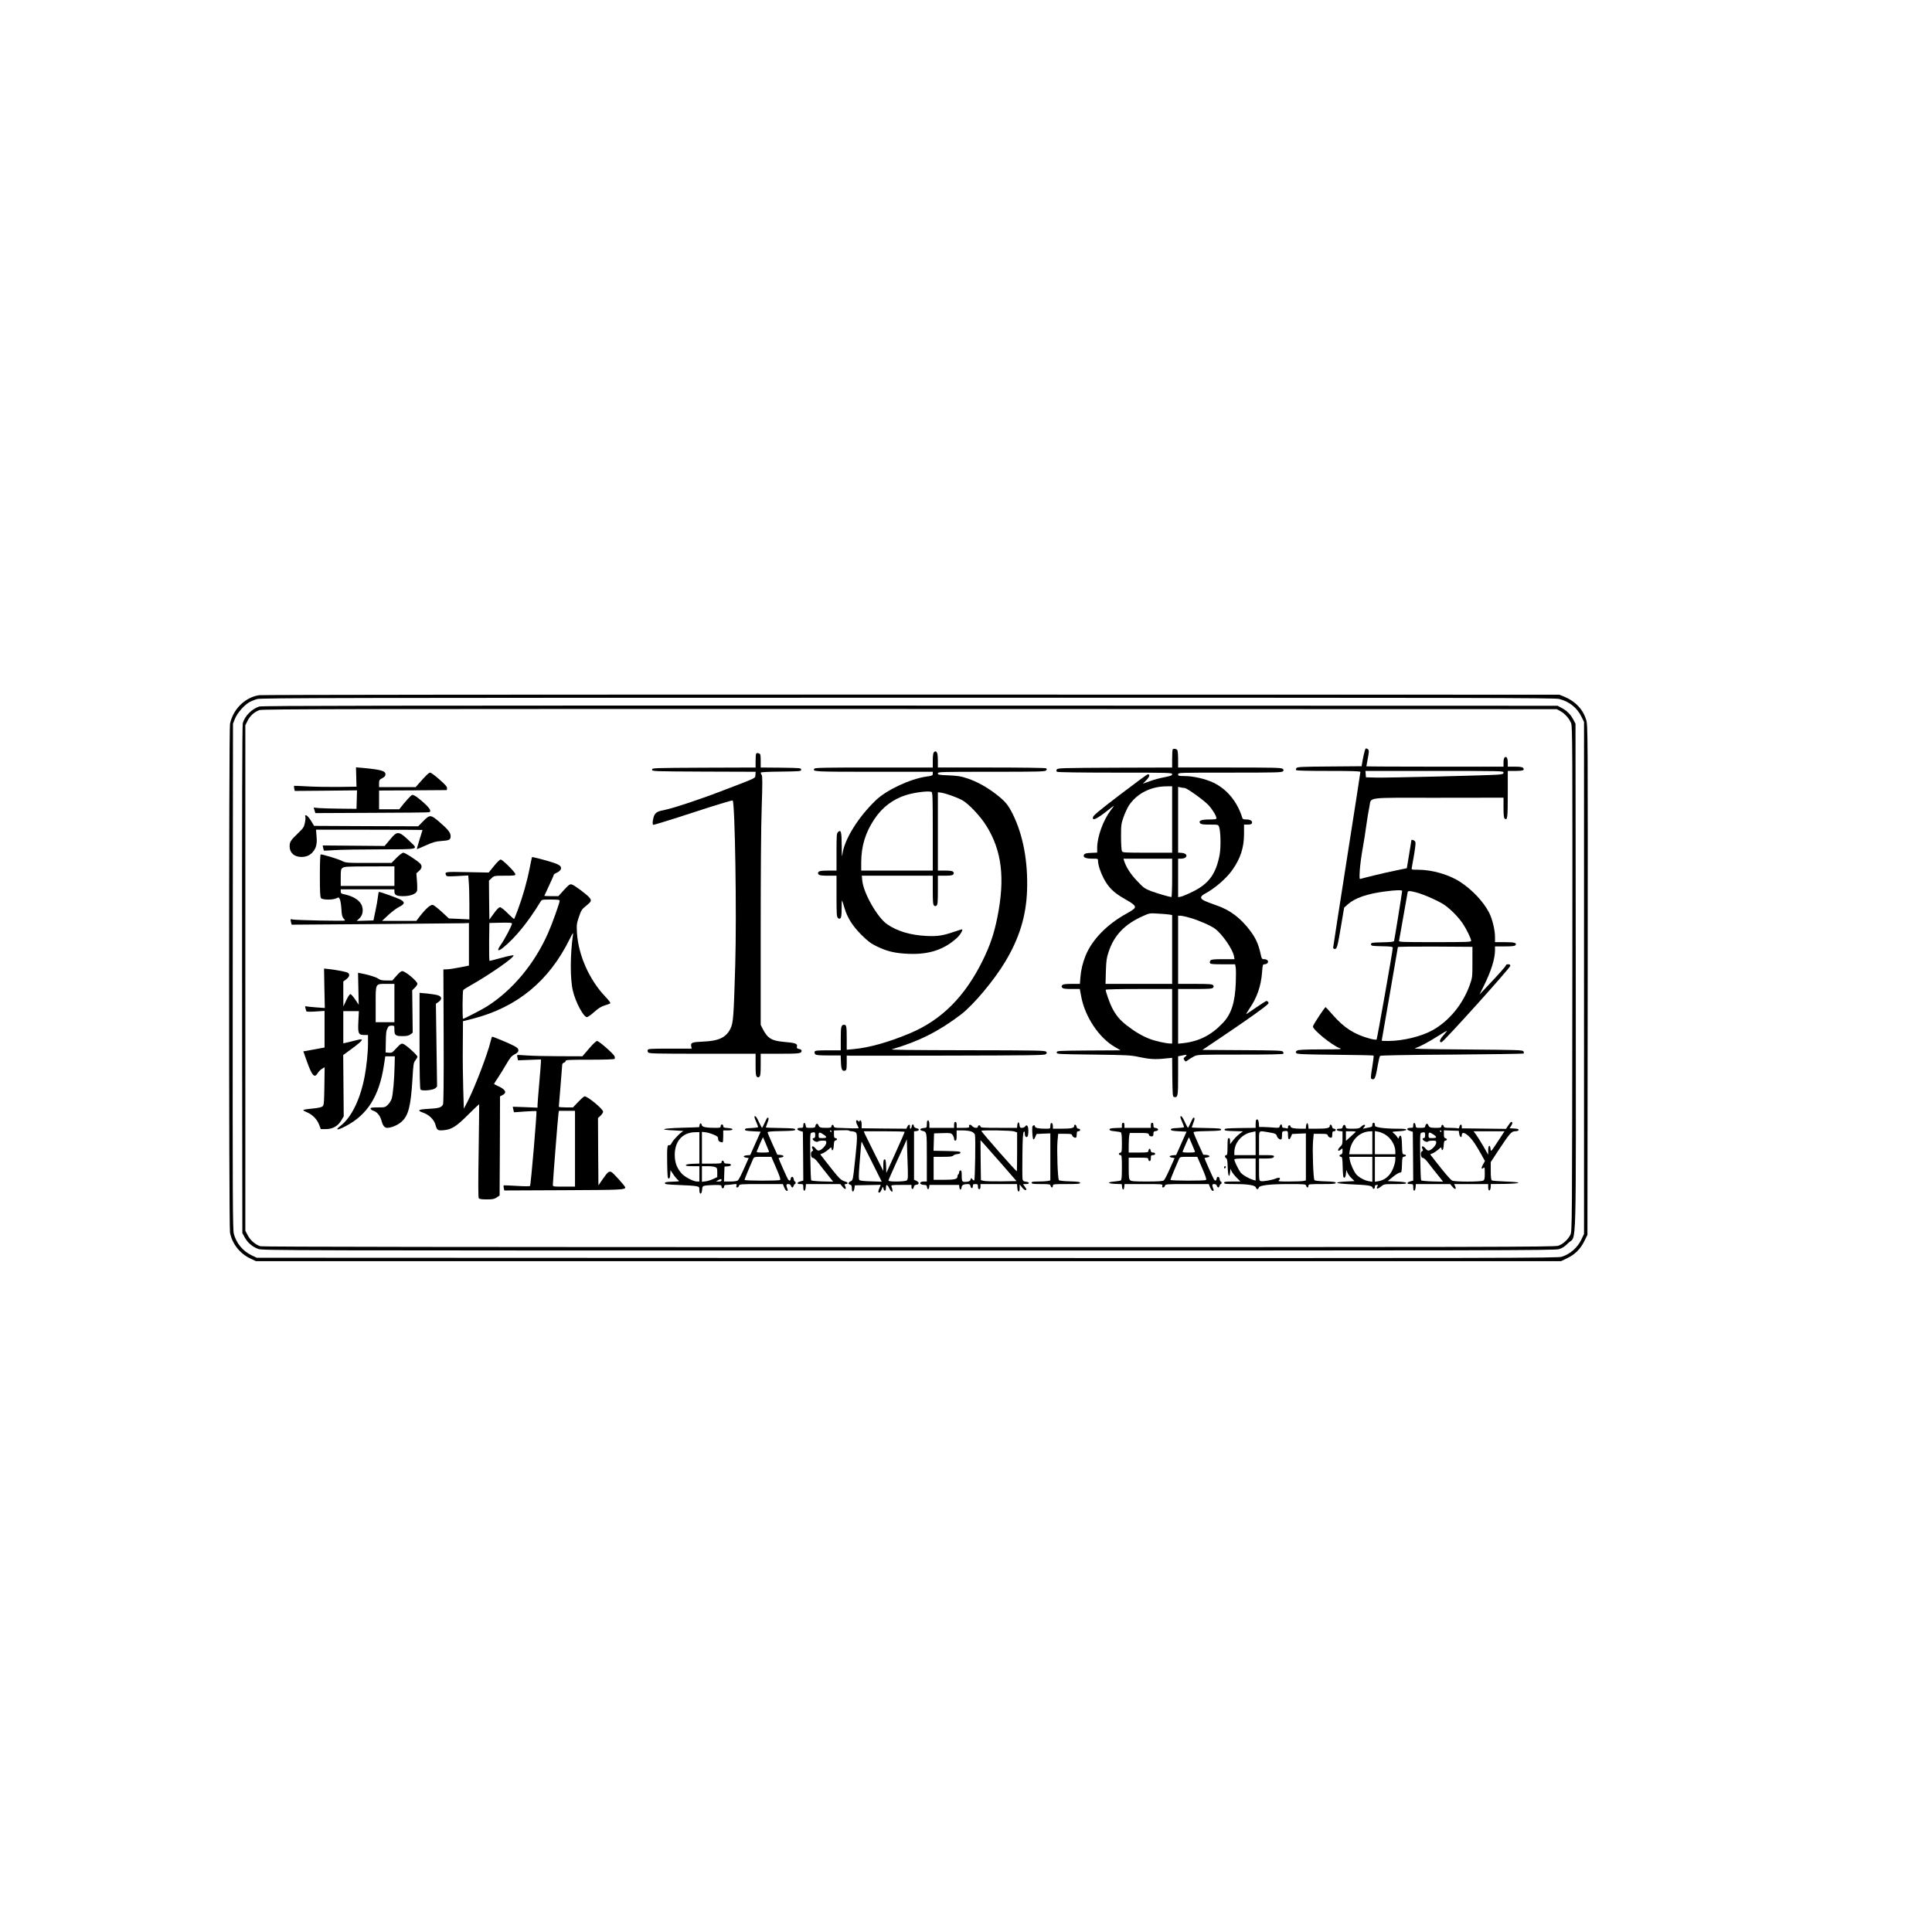 <?xml version="1.0" standalone="no"?>
<!DOCTYPE svg PUBLIC "-//W3C//DTD SVG 20010904//EN"
 "http://www.w3.org/TR/2001/REC-SVG-20010904/DTD/svg10.dtd">
<svg version="1.0" xmlns="http://www.w3.org/2000/svg"
 width="2268pt" height="2268pt" viewBox="0 0 2268 2268"
 preserveAspectRatio="xMidYMid meet">

<g transform="translate(0,2268) scale(0.1,-0.1)"
fill="#000000" stroke="none">
<path d="M3040 14519 c-167 -27 -307 -168 -340 -339 -14 -72 -14 -5897 0
-5969 24 -130 115 -246 237 -304 l68 -32 7660 0 7660 0 67 32 c94 44 160 109
206 202 l37 75 3 2990 c2 2955 2 2992 -18 3056 -37 123 -128 219 -260 273
l-55 22 -7605 1 c-4432 1 -7628 -2 -7660 -7z m15263 -44 c121 -31 210 -103
263 -210 l29 -60 0 -3005 0 -3005 -28 -60 c-46 -99 -131 -175 -232 -208 -47
-16 -598 -17 -7685 -15 l-7635 3 -56 26 c-107 50 -185 144 -214 255 -13 53
-15 381 -13 3025 l3 2964 23 57 c27 67 105 157 166 193 23 13 66 31 96 39 48
13 996 15 7640 15 6701 1 7592 -1 7643 -14z"/>
<path d="M3043 14386 c-87 -28 -171 -113 -193 -196 -7 -25 -9 -1046 -8 -3011
l3 -2974 29 -53 c35 -62 87 -107 156 -133 49 -19 218 -19 7633 -19 6900 0
7588 1 7637 16 41 12 67 29 111 73 99 99 89 -238 87 3131 l-3 2965 -27 50
c-31 60 -77 104 -138 136 l-45 24 -7600 2 c-6261 1 -7607 -1 -7642 -11z
m15273 -53 c53 -28 107 -89 128 -144 15 -41 16 -264 14 -3004 -3 -2918 -3
-2961 -23 -3000 -27 -56 -88 -111 -142 -129 -42 -15 -741 -16 -7622 -16 -5188
0 -7588 3 -7613 10 -57 16 -119 69 -150 129 l-28 53 0 2967 0 2967 26 52 c29
59 80 105 139 126 35 13 1060 14 7635 13 l7595 -2 41 -22z"/>
<path d="M16020 13863 c-6 -21 -17 -69 -24 -108 l-12 -70 -376 -3 c-313 -2
-378 -5 -388 -17 -6 -8 -9 -19 -5 -25 4 -7 131 -10 381 -10 285 0 374 -3 374
-12 0 -7 -72 -470 -160 -1030 -88 -561 -160 -1025 -160 -1033 0 -8 9 -15 20
-15 25 0 32 27 75 283 l34 202 42 38 c84 75 227 125 437 152 128 17 202 19
202 6 0 -15 -90 -575 -95 -588 -3 -9 -44 -13 -137 -15 -125 -3 -133 -4 -133
-23 0 -19 8 -20 128 -23 109 -2 127 -5 127 -19 0 -33 -183 -1068 -190 -1076
-4 -5 -41 0 -81 11 -182 50 -302 127 -435 280 -42 48 -79 88 -82 89 -9 3 -142
-199 -149 -225 -9 -34 222 -223 315 -257 33 -12 8 -14 -224 -14 -206 -1 -264
-4 -279 -15 -16 -11 -17 -17 -7 -29 11 -12 79 -15 457 -19 244 -2 447 -6 450
-10 3 -3 -4 -61 -15 -128 -12 -68 -19 -129 -16 -137 3 -7 14 -13 24 -13 23 0
34 35 57 170 9 52 21 100 26 105 7 6 308 12 844 15 458 3 837 9 841 13 5 4 3
16 -2 25 -10 16 -63 17 -660 22 -537 4 -642 7 -608 17 52 16 154 70 272 145
51 32 95 58 98 58 3 0 -15 -24 -40 -52 -47 -53 -55 -83 -24 -83 21 0 808 874
808 897 0 13 -8 18 -25 18 -14 0 -25 -4 -25 -8 0 -12 -80 -102 -208 -237
l-104 -110 51 102 c85 171 131 316 131 417 l0 46 114 0 c82 0 117 4 125 13 22
28 -9 37 -126 37 l-113 0 0 63 c0 82 -33 216 -71 287 -68 129 -197 265 -337
357 -128 84 -329 143 -491 143 -81 0 -83 1 -78 23 3 12 15 84 28 159 18 112
20 140 9 153 -10 12 -38 21 -41 13 0 -2 -13 -77 -27 -167 l-27 -163 -135 -28
c-119 -24 -350 -80 -404 -96 -18 -6 -19 -2 -13 102 4 60 19 172 33 249 14 77
34 203 44 280 11 77 26 172 35 211 27 122 -70 109 809 109 l766 1 0 -117 c0
-84 4 -120 13 -128 33 -26 37 7 37 286 l0 273 89 0 c91 0 113 9 91 35 -9 11
-35 15 -96 15 l-84 0 0 49 c0 28 -6 53 -13 60 -22 17 -37 -8 -37 -61 l0 -48
-805 0 c-443 0 -805 2 -805 4 0 2 7 40 15 83 19 100 19 110 -5 123 -17 9 -20
6 -30 -27z m1630 -252 c0 -17 -10 -20 -72 -25 -122 -9 -1305 -38 -1428 -34
l-115 3 -3 38 -3 37 810 0 c792 0 811 0 811 -19z m-1029 -1406 c97 -25 286
-110 347 -156 77 -58 153 -137 203 -210 44 -65 99 -178 99 -204 0 -13 -51 -15
-426 -15 -400 0 -425 1 -420 18 2 9 25 139 51 287 26 149 48 276 50 283 6 16
25 15 96 -3z m664 -820 c0 -176 -1 -182 -31 -267 -81 -227 -243 -424 -437
-532 -131 -73 -348 -126 -519 -126 -43 0 -78 1 -78 3 0 1 43 247 95 547 52
300 95 548 95 552 0 5 197 7 438 6 l437 -3 0 -180z"/>
<path d="M13767 13883 c-4 -3 -7 -53 -7 -110 l0 -103 -671 -2 c-632 -3 -672
-4 -683 -21 -8 -14 -8 -20 4 -27 9 -6 275 -10 683 -10 636 0 667 -1 667 -18 0
-15 -16 -21 -91 -36 -50 -9 -128 -30 -172 -47 l-81 -29 41 42 c40 42 46 68 17
68 -8 0 -156 -109 -329 -241 -262 -201 -315 -245 -315 -266 0 -21 3 -23 23
-17 27 8 91 52 163 110 30 24 56 44 59 44 2 0 -13 -24 -36 -52 -88 -116 -159
-311 -159 -440 l0 -57 -71 -3 c-57 -2 -74 -7 -83 -21 -18 -30 17 -47 96 -47
68 0 68 0 68 -28 0 -44 28 -130 66 -203 54 -104 119 -168 231 -232 122 -69
147 -91 133 -117 -5 -10 -48 -39 -94 -64 -229 -125 -406 -307 -482 -494 -34
-85 -54 -167 -61 -254 l-6 -78 -97 0 c-75 0 -100 -4 -110 -15 -10 -12 -10 -18
0 -30 9 -11 35 -15 109 -15 l97 0 17 -91 c45 -238 209 -483 397 -591 l64 -38
-374 -2 c-367 -3 -375 -3 -375 -23 0 -20 8 -20 430 -25 398 -5 438 -7 535 -28
120 -26 190 -31 307 -18 l83 8 2 -228 c3 -211 4 -229 21 -232 44 -9 47 7 47
249 l0 229 25 5 c14 3 36 7 50 10 30 6 32 -1 5 -23 -19 -15 -19 -19 -6 -37 14
-20 14 -20 43 1 16 12 47 31 70 43 41 21 52 21 542 21 336 0 502 3 506 10 4 6
1 17 -5 25 -10 13 -86 15 -479 17 l-466 3 185 124 c244 164 427 291 523 364
64 48 76 61 66 73 -6 8 -16 14 -21 14 -5 0 -58 -33 -116 -73 -59 -41 -113 -77
-120 -81 -7 -4 8 23 34 61 90 131 138 267 150 433 6 84 8 90 29 90 12 0 28 7
35 15 17 21 -4 45 -40 45 -27 0 -29 4 -44 73 -24 106 -56 175 -119 260 -113
150 -236 243 -389 296 -156 55 -188 71 -188 95 0 15 14 28 47 46 112 59 249
177 318 275 98 138 139 264 139 428 l0 107 43 0 c30 0 45 5 49 15 11 26 -16
45 -63 45 -33 0 -45 4 -49 18 -57 188 -179 337 -339 414 -95 45 -237 78 -342
78 -66 0 -73 2 -73 20 0 20 7 20 609 20 547 0 610 2 622 16 11 14 10 18 -6 30
-16 12 -122 14 -622 14 l-603 0 0 98 c0 63 -4 102 -12 110 -13 13 -41 16 -51
5z m-7 -823 l0 -390 -290 0 c-276 0 -290 1 -300 19 -5 11 -10 85 -10 168 0
137 2 154 29 230 16 45 43 104 60 132 91 142 255 228 439 230 l72 1 0 -390z
m146 370 c26 0 220 -139 277 -198 52 -56 96 -128 97 -159 0 -10 -23 -13 -83
-13 -94 0 -132 -15 -108 -44 11 -13 34 -16 112 -16 99 0 100 0 110 -27 19 -51
23 -241 6 -329 -43 -224 -127 -340 -317 -432 -58 -29 -120 -55 -137 -58 l-33
-6 0 226 0 226 33 0 c81 0 89 62 8 68 l-41 3 0 386 0 386 31 -7 c17 -3 37 -6
45 -6z m-146 -1055 c0 -124 -4 -225 -8 -225 -24 0 -167 42 -239 69 -75 29 -89
39 -165 120 -77 80 -130 164 -153 239 l-6 22 285 0 286 0 0 -225z m-32 -431
l32 -6 0 -404 0 -404 -391 0 -391 0 4 148 c4 123 9 160 32 227 64 195 189 326
403 421 77 35 80 35 178 29 55 -3 115 -8 133 -11z m248 -40 c94 -27 234 -88
285 -125 82 -58 209 -240 224 -321 l7 -38 -135 0 c-107 0 -137 -3 -147 -15 -7
-8 -10 -22 -6 -30 4 -12 30 -15 150 -15 l145 0 7 -37 c4 -20 4 -102 1 -182 -9
-232 -53 -367 -154 -472 -134 -141 -278 -214 -465 -235 l-58 -6 0 321 0 321
199 0 c164 0 201 3 211 15 10 12 10 18 0 30 -10 12 -47 15 -211 15 l-199 0 0
400 0 400 29 0 c16 0 69 -12 117 -26z m-216 -1154 l0 -320 -22 0 c-50 1 -177
29 -241 54 -86 33 -171 82 -269 158 -84 65 -128 119 -176 213 -27 54 -72 183
-72 206 0 5 167 9 390 9 l390 0 0 -320z"/>
<path d="M10962 13848 c-7 -7 -12 -44 -12 -95 l0 -83 -689 0 c-559 0 -691 -2
-700 -13 -29 -36 -3 -37 701 -37 l688 0 0 -23 c0 -21 -7 -24 -79 -34 -189 -28
-466 -158 -589 -277 -208 -199 -369 -459 -392 -630 -6 -49 -8 -31 -9 95 -1
166 -8 194 -43 162 -16 -15 -18 -36 -18 -235 l0 -218 -99 0 c-75 0 -101 -4
-111 -15 -10 -12 -10 -18 0 -30 10 -11 36 -15 111 -15 l99 0 0 -239 c0 -207 2
-242 16 -256 12 -12 19 -13 30 -4 10 8 14 38 14 112 0 55 2 98 5 96 2 -3 15
-42 28 -86 34 -116 94 -212 201 -319 74 -73 108 -99 176 -132 121 -60 219 -83
376 -89 240 -10 418 49 569 188 39 36 75 99 57 99 -4 0 -46 -13 -93 -29 -133
-45 -196 -55 -327 -48 -183 9 -340 56 -456 136 -115 79 -277 362 -293 510 l-6
61 417 0 416 0 0 -169 c0 -138 3 -171 15 -181 12 -10 18 -10 30 0 12 10 15 43
15 181 l0 169 84 0 c62 0 87 4 96 15 10 12 10 18 0 30 -9 11 -34 15 -96 15
l-84 0 0 460 0 460 43 -6 c53 -9 166 -48 238 -85 72 -36 215 -186 288 -303
182 -292 221 -614 130 -1071 -39 -196 -86 -334 -174 -513 -207 -420 -481 -695
-851 -851 -252 -106 -481 -170 -666 -187 l-78 -7 0 131 c0 142 -4 162 -29 162
-36 0 -41 -20 -41 -162 l0 -138 -150 0 c-125 0 -152 -3 -156 -15 -4 -8 -1 -22
6 -30 10 -12 41 -15 156 -15 l143 0 3 -81 c3 -86 16 -110 52 -96 13 5 16 22
16 91 l0 85 38 -2 c20 -1 541 0 1158 1 939 2 1123 4 1139 16 16 12 17 16 6 30
-12 14 -101 16 -930 17 -644 1 -906 4 -881 11 319 94 550 210 810 408 146 111
387 398 520 619 166 277 246 535 257 836 12 338 -46 651 -166 894 -56 113 -88
152 -194 235 -113 87 -225 149 -337 187 -80 27 -115 32 -222 37 -116 4 -128 7
-128 23 0 18 23 19 629 19 560 0 630 2 642 16 10 13 10 17 -2 25 -8 5 -283 9
-641 9 l-628 0 0 83 c0 75 -9 107 -30 107 -3 0 -11 -5 -18 -12z m-28 -464 c14
-5 16 -56 16 -465 l0 -459 -420 0 -420 0 0 98 c1 191 49 348 155 507 91 137
216 232 369 281 102 32 263 52 300 38z"/>
<path d="M8877 13833 c-4 -3 -7 -42 -7 -85 l0 -78 -607 -2 c-600 -3 -608 -3
-608 -23 0 -20 8 -20 608 -23 l608 -2 -3 -36 c-3 -42 23 -29 -358 -175 -281
-109 -588 -211 -695 -234 -90 -18 -109 -27 -130 -59 -18 -27 -31 -111 -18
-119 5 -3 216 62 467 144 252 83 462 147 467 142 27 -28 48 -1332 30 -1933
-18 -611 -23 -679 -56 -745 -50 -103 -137 -145 -315 -152 -136 -6 -154 -13
-146 -54 l6 -29 -256 0 c-218 0 -255 -2 -260 -15 -4 -8 -1 -22 6 -30 11 -13
96 -15 636 -15 l624 0 0 -129 c0 -102 3 -131 15 -141 12 -10 18 -10 30 0 12
10 15 39 15 141 l0 129 228 0 c230 0 252 3 252 37 0 8 -13 16 -30 19 -25 6
-29 10 -24 30 8 32 -20 42 -152 53 -148 13 -194 42 -253 158 l-21 42 0 1103
c0 670 4 1242 12 1456 9 274 9 358 0 373 -7 10 -12 23 -12 29 0 6 88 11 238
12 229 3 237 4 237 23 0 19 -8 20 -237 23 l-238 2 0 79 c0 63 -3 80 -16 85
-20 8 -29 8 -37 -1z"/>
<path d="M4182 13559 l3 -114 -218 -3 c-120 -1 -285 2 -365 7 -81 5 -149 7
-150 6 -2 -2 -1 -16 2 -32 l6 -28 366 3 365 4 -3 -109 -3 -108 -190 2 c-104 1
-218 4 -252 7 l-61 6 10 -32 10 -33 661 3 c364 1 668 4 675 7 29 10 9 47 -64
112 -41 37 -88 74 -105 82 -27 14 -31 13 -55 -10 -14 -13 -49 -52 -77 -86
l-50 -63 -119 0 -118 0 0 110 0 110 398 2 397 3 3 21 c2 17 -19 42 -89 103
-50 45 -99 81 -109 81 -16 0 -46 -29 -138 -133 l-32 -37 -215 0 -215 0 0 43
c0 38 3 44 38 62 27 15 37 26 37 45 0 41 -51 55 -273 76 l-73 6 3 -113z"/>
<path d="M3584 13094 c4 -9 2 -43 -5 -73 -10 -51 -18 -62 -84 -126 -83 -79
-95 -99 -95 -150 0 -76 54 -125 139 -125 55 0 101 20 133 58 40 48 52 94 44
184 l-6 78 625 0 c344 0 625 -2 625 -3 0 -2 -16 -53 -35 -113 -18 -59 -33
-110 -31 -111 2 -2 49 17 105 43 83 37 116 47 179 51 98 7 112 14 112 58 0 41
-31 80 -139 172 -95 81 -107 81 -183 3 l-59 -60 -611 2 -611 3 -36 60 c-20 33
-45 61 -55 63 -15 3 -17 0 -12 -14z"/>
<path d="M4578 12824 l-63 -75 -363 3 -364 3 6 -29 c4 -16 7 -30 9 -32 1 -1
56 2 122 6 66 5 306 9 533 9 472 1 454 -3 360 87 -138 133 -152 134 -240 28z"/>
<path d="M4655 12610 l-59 -60 -267 0 c-265 0 -268 0 -317 25 -43 21 -219 75
-247 75 -6 0 -10 -89 -10 -249 0 -195 3 -252 14 -265 18 -21 140 -22 180 -1
27 13 29 13 41 -13 7 -15 15 -66 18 -114 3 -67 9 -91 23 -107 11 -11 19 -23
19 -27 0 -8 -573 3 -614 12 -28 7 -28 6 -21 -27 4 -19 8 -34 9 -34 173 0 1981
15 2021 17 l60 3 0 -250 0 -250 -110 -22 c-60 -12 -128 -22 -150 -22 l-40 -1
3 -778 c2 -513 -1 -788 -7 -805 -15 -38 -49 -48 -173 -54 -122 -7 -136 -18
-58 -46 67 -24 124 -80 141 -137 19 -69 25 -73 94 -68 96 8 152 43 293 185 69
68 126 122 127 121 1 -2 -2 -248 -6 -547 -6 -395 -6 -548 2 -558 8 -9 37 -13
94 -13 69 0 87 4 116 23 l34 23 3 582 2 582 30 15 c54 28 35 66 -53 105 -26
12 -47 23 -47 26 0 3 19 33 42 67 23 34 68 106 99 160 48 83 64 101 100 120
34 17 44 28 44 47 0 20 -11 31 -50 52 -47 26 -243 108 -257 108 -3 0 -12 -24
-18 -52 -36 -152 -186 -543 -273 -713 l-42 -80 -7 230 c-4 127 -7 358 -5 513
l2 284 115 29 c520 134 894 441 1137 934 39 78 44 85 39 50 -33 -232 -34 -518
-1 -655 31 -134 125 -310 165 -310 11 0 49 27 85 60 50 44 81 64 123 77 31 9
61 20 66 25 6 4 -18 37 -55 75 -190 198 -321 491 -336 756 -5 89 -4 104 23
183 26 77 34 90 79 126 66 53 72 64 48 97 -27 36 -178 149 -210 158 -24 6 -35
-2 -93 -65 l-65 -72 -83 0 c-45 0 -82 2 -82 4 0 1 25 55 55 119 30 63 55 120
55 126 0 6 15 17 34 25 19 8 39 24 46 35 19 36 -3 57 -87 85 -86 28 -244 69
-248 64 -1 -2 -14 -61 -28 -133 -31 -158 -83 -339 -137 -482 -22 -58 -42 -108
-44 -111 -3 -2 -37 28 -76 67 -39 40 -79 71 -90 71 -13 0 -38 -25 -72 -72
l-53 -73 -3 228 -2 229 31 29 c31 29 32 29 155 29 113 0 124 2 124 18 0 22
-151 172 -173 172 -9 0 -44 -34 -78 -76 l-62 -77 -254 5 c-264 5 -263 5 -247
-36 6 -15 22 -16 134 -10 l127 7 6 -78 c4 -43 7 -159 7 -258 l0 -180 -120 6
-120 5 -82 76 c-46 42 -93 79 -106 83 -27 6 -82 -42 -154 -134 l-40 -53 -202
0 -201 0 75 70 c41 38 99 81 128 95 66 33 69 56 10 86 -39 20 -232 89 -249 89
-4 0 -10 -28 -13 -62 -4 -35 -17 -110 -30 -168 l-22 -105 -98 -3 -99 -3 31 29
c37 34 49 88 33 142 -21 69 -99 120 -223 145 -22 4 -28 11 -28 30 l0 25 315 0
315 0 0 -24 c0 -43 24 -56 103 -56 84 0 151 26 162 60 4 13 4 64 0 115 l-7 93
31 28 c37 32 39 63 9 91 -46 42 -172 123 -193 123 -12 0 -45 -25 -80 -60z
m-25 -215 l0 -115 -315 0 -315 0 0 99 c0 91 2 100 23 114 19 14 66 16 315 16
l292 1 0 -115z m1940 -289 c0 -24 -88 -272 -135 -377 -159 -362 -416 -671
-719 -864 -55 -35 -268 -145 -280 -145 -9 0 -7 323 2 337 4 6 41 30 82 53 228
128 526 336 508 355 -4 4 -67 -9 -140 -29 -73 -20 -136 -36 -141 -36 -4 0 -6
100 -5 223 l3 222 133 3 c105 2 132 0 132 -11 0 -21 -85 -183 -129 -245 -52
-72 -39 -89 26 -36 143 116 294 302 437 537 16 27 18 27 121 27 83 0 105 -3
105 -14z"/>
<path d="M3808 11079 l5 -232 -99 7 c-55 4 -107 10 -117 12 -15 5 -17 1 -11
-23 4 -15 9 -31 11 -36 3 -4 51 -5 109 -1 l104 7 0 -215 0 -215 -87 -16 c-49
-9 -105 -19 -125 -23 l-37 -6 38 -108 c63 -179 93 -212 130 -148 11 18 34 41
51 51 l31 19 -3 -221 c-3 -192 -5 -223 -20 -237 -12 -13 -47 -20 -123 -28 -58
-5 -105 -13 -105 -18 0 -4 22 -17 49 -28 62 -27 115 -82 138 -145 l19 -50 59
0 c79 0 143 36 182 103 l28 47 -3 360 -3 360 73 53 c105 76 154 119 145 128
-4 4 -29 2 -55 -5 -26 -7 -73 -18 -104 -26 l-58 -13 0 189 0 189 92 0 91 0 -6
-119 c-7 -144 0 -161 69 -161 l44 0 0 -103 c0 -100 -18 -275 -40 -387 -52
-269 -155 -478 -282 -576 -71 -54 -40 -57 60 -4 254 132 393 351 448 709 l17
111 56 0 56 0 -3 -122 c-3 -148 -18 -318 -33 -373 -6 -21 -26 -54 -44 -72 -32
-32 -35 -33 -119 -33 -68 0 -86 -3 -86 -14 0 -8 16 -20 35 -26 43 -14 79 -60
95 -120 14 -54 35 -80 65 -80 48 0 124 32 167 70 82 72 110 179 130 503 10
177 13 194 35 220 12 16 23 35 23 42 0 19 -140 145 -170 152 -20 5 -32 -3 -76
-51 -48 -53 -55 -57 -89 -54 l-38 3 2 118 c2 119 4 134 24 175 8 16 19 22 44
22 33 0 33 0 33 -49 0 -64 14 -75 97 -74 49 0 72 5 91 20 l27 20 -3 249 -3
249 30 29 c17 17 31 37 31 47 0 30 -142 149 -178 149 -13 0 -39 -21 -68 -55
l-48 -55 -68 0 c-54 0 -75 5 -97 21 -26 19 -117 47 -202 63 l-36 6 4 -187 4
-188 -42 63 c-23 34 -48 62 -56 62 -8 0 -29 -32 -48 -72 l-34 -73 -1 146 0
147 35 26 c37 29 44 56 21 75 -15 12 -122 33 -227 45 l-55 6 4 -231z m822
-174 l0 -225 -110 0 -110 0 0 207 c0 255 -6 243 127 243 l93 0 0 -225z"/>
<path d="M4925 10463 c0 -409 4 -566 12 -574 19 -19 147 -7 173 16 l21 19 -7
487 -7 486 32 22 c43 31 39 62 -10 78 -20 6 -77 15 -125 20 l-89 8 0 -562z"/>
<path d="M6914 10370 l-77 -90 -271 1 c-149 0 -320 4 -381 9 -60 4 -112 7
-113 5 -2 -2 -1 -17 3 -33 l6 -29 135 5 134 5 0 -29 c0 -16 -9 -130 -20 -254
-11 -124 -20 -238 -20 -254 l0 -29 -146 6 -145 5 7 -32 c3 -17 7 -32 8 -33 0
0 59 3 129 9 71 5 131 7 134 4 8 -8 -65 -868 -75 -878 -5 -5 -76 -5 -158 1
-82 5 -151 7 -152 6 -2 -2 -1 -16 2 -32 l6 -28 697 3 c680 3 723 5 723 33 0
13 -138 167 -160 179 -29 16 -45 4 -102 -78 l-53 -77 -3 395 -2 395 30 28 c16
15 30 37 30 47 0 30 -180 180 -217 180 -7 0 -41 -29 -75 -65 l-62 -65 -83 0
c-46 0 -83 3 -83 8 0 4 9 113 20 242 11 129 20 243 20 252 0 9 9 20 20 23 11
3 20 13 20 21 0 12 44 14 284 14 181 0 287 4 291 10 3 6 4 19 0 29 -8 27 -184
181 -206 181 -11 0 -50 -37 -95 -90z m-164 -1175 l0 -445 -130 0 c-128 0 -130
0 -130 23 0 36 60 799 66 835 l5 32 94 0 95 0 0 -445z"/>
<path d="M8857 9574 c-3 -4 5 -31 19 -61 13 -31 24 -59 24 -64 0 -4 -35 -9
-77 -11 -61 -2 -78 -6 -78 -18 0 -12 19 -16 92 -20 l92 -5 -61 -137 -61 -137
-38 -3 c-46 -4 -52 -21 -10 -28 l30 -5 -56 -125 c-30 -69 -62 -131 -71 -137
-9 -8 -46 -13 -89 -13 l-74 0 3 88 3 87 38 3 c52 4 51 32 -2 32 -31 0 -40 4
-44 21 -6 23 -27 17 -27 -7 0 -11 -22 -14 -115 -14 l-115 0 0 186 0 187 43 -5
c23 -3 66 -15 95 -28 45 -19 52 -26 52 -50 0 -25 18 -39 53 -40 4 0 7 32 7 70
l0 70 56 0 c73 0 70 24 -4 28 -44 3 -52 6 -52 23 0 10 -7 19 -15 19 -8 0 -15
-9 -15 -20 0 -18 -7 -20 -64 -20 -106 0 -155 10 -158 32 -4 27 -22 27 -26 1
-2 -13 -4 -24 -5 -25 -1 -1 -94 -4 -207 -7 -232 -7 -276 -23 -85 -31 66 -4
115 -7 109 -8 -23 -4 -115 -96 -135 -133 -13 -26 -24 -36 -34 -33 -22 9 -26
-25 -23 -216 3 -148 5 -175 18 -175 11 0 16 13 18 49 l3 49 34 -51 c19 -28 44
-57 56 -66 21 -14 16 -15 -67 -18 -71 -2 -89 -6 -89 -18 0 -12 28 -16 165 -21
91 -3 182 -9 203 -14 35 -7 37 -9 37 -46 0 -57 28 -54 32 3 3 39 6 44 33 49
17 4 67 7 113 8 76 1 82 -1 82 -19 0 -11 7 -20 15 -20 8 0 15 9 15 20 0 15 7
20 29 20 15 0 50 3 76 7 45 6 47 5 40 -15 -4 -16 -2 -22 9 -22 8 0 18 9 21 20
6 19 15 20 261 20 l254 0 16 -40 c9 -22 23 -40 31 -40 10 0 13 6 9 16 -20 52
-19 64 7 64 17 0 28 -7 32 -20 3 -11 11 -20 17 -20 5 0 12 9 15 20 3 11 9 20
14 20 5 0 9 7 9 15 0 8 -4 15 -9 15 -5 0 -11 12 -13 28 -4 33 -32 37 -36 5 -4
-26 -14 -29 -30 -10 -9 11 -112 243 -112 252 0 2 12 5 27 7 42 5 40 26 -4 30
l-38 3 -57 125 c-31 69 -57 131 -57 137 -1 9 41 13 162 15 136 3 162 5 162 18
0 13 -27 15 -172 18 -95 1 -173 4 -173 7 0 2 9 26 19 54 18 45 18 61 1 61 -4
0 -19 -27 -33 -60 -15 -33 -29 -60 -32 -60 -2 0 -18 29 -34 64 -28 62 -43 81
-54 70z m-647 -369 l0 -184 -77 -3 c-50 -2 -78 -7 -81 -15 -3 -10 17 -13 77
-13 l81 0 0 -90 0 -90 -27 0 c-43 0 -145 53 -181 94 -52 60 -75 114 -80 192
-11 176 82 291 241 293 l47 1 0 -185z m780 49 c17 -41 34 -82 37 -90 4 -11 -9
-14 -72 -14 -69 0 -76 2 -70 17 10 28 70 163 72 163 0 0 15 -34 33 -76z m122
-286 c42 -97 54 -134 45 -140 -17 -11 -417 -10 -417 1 0 9 72 182 100 244 13
27 14 27 114 27 l101 0 57 -132z m-718 12 c24 -9 26 -15 26 -64 l0 -54 -47
-22 c-27 -13 -67 -25 -90 -28 l-43 -5 0 92 0 91 64 0 c36 0 76 -4 90 -10z m76
-155 c0 -10 -10 -15 -32 -15 l-33 1 25 14 c32 18 40 18 40 0z"/>
<path d="M13857 9574 c-3 -4 5 -31 19 -61 13 -31 24 -59 24 -64 0 -4 -35 -9
-77 -11 -61 -2 -78 -6 -78 -18 0 -12 19 -16 92 -20 l92 -5 -61 -137 -61 -137
-38 -3 c-46 -4 -52 -21 -10 -28 l30 -5 -56 -125 c-30 -69 -62 -131 -71 -137
-11 -9 -68 -13 -198 -13 -153 0 -185 3 -198 16 -13 12 -16 40 -16 140 l0 124
115 0 c108 0 115 -1 115 -20 0 -11 7 -20 15 -20 10 0 15 11 15 35 0 31 3 35
25 35 16 0 25 6 25 15 0 9 -9 15 -24 15 -18 0 -25 6 -28 23 -2 12 -7 22 -13
22 -5 0 -11 -10 -13 -22 -3 -22 -7 -23 -118 -23 l-114 0 0 84 c0 46 3 98 6
115 l7 31 109 0 c101 0 110 -2 115 -20 3 -13 14 -20 29 -20 20 0 24 5 24 29 0
25 4 30 28 33 16 2 27 9 27 18 0 9 -11 16 -27 18 -24 3 -28 8 -28 33 0 19 -5
29 -15 29 -10 0 -15 -10 -15 -30 l0 -30 -155 0 -155 0 0 30 c0 20 -5 30 -15
30 -10 0 -15 -10 -15 -30 l0 -29 -72 -3 c-57 -2 -73 -6 -73 -18 0 -11 16 -16
60 -20 33 -3 66 -9 73 -13 8 -6 12 -42 12 -121 0 -107 -1 -114 -21 -119 -23
-6 -17 -27 7 -27 11 0 14 -25 14 -144 0 -105 -3 -147 -12 -153 -7 -4 -41 -10
-76 -13 -89 -7 -83 -24 10 -28 l77 -3 3 -32 c4 -42 22 -41 26 1 l3 32 225 0
c221 0 225 0 219 -20 -4 -14 -2 -20 9 -20 8 0 18 9 21 20 6 19 15 20 261 20
l254 0 16 -40 c9 -22 23 -40 31 -40 10 0 13 6 9 16 -20 52 -19 64 7 64 17 0
28 -7 32 -20 3 -11 11 -20 17 -20 5 0 12 9 15 20 3 11 9 20 14 20 5 0 9 7 9
15 0 8 -4 15 -9 15 -5 0 -11 12 -13 28 -4 33 -32 37 -36 5 -4 -26 -14 -29 -30
-10 -9 11 -112 243 -112 252 0 2 12 5 27 7 42 5 40 26 -4 30 l-38 3 -57 125
c-31 69 -57 131 -57 137 -1 9 41 13 162 15 136 3 162 5 162 18 0 13 -27 15
-172 18 -95 1 -173 4 -173 7 0 2 9 26 19 54 18 45 18 61 1 61 -4 0 -19 -27
-33 -60 -15 -33 -29 -60 -32 -60 -2 0 -18 29 -34 64 -28 62 -43 81 -54 70z
m133 -320 c17 -41 34 -82 37 -90 4 -11 -9 -14 -72 -14 -69 0 -76 2 -70 17 10
28 70 163 72 163 0 0 15 -34 33 -76z m122 -286 c42 -97 54 -134 45 -140 -17
-11 -417 -10 -417 1 0 9 72 182 100 244 13 27 14 27 114 27 l101 0 57 -132z"/>
<path d="M14747 9534 c-4 -4 -7 -27 -7 -50 l0 -44 -182 -2 c-155 -3 -183 -5
-183 -18 0 -12 20 -16 108 -18 l108 -3 -43 -32 c-23 -18 -57 -52 -75 -76 l-33
-43 0 36 c0 25 -4 36 -15 36 -12 0 -15 -18 -15 -100 0 -82 -3 -100 -15 -100
-19 0 -20 -26 0 -37 11 -6 15 -33 17 -106 3 -101 19 -135 28 -59 l5 43 13 -31
c8 -16 34 -50 59 -75 l45 -45 -96 0 c-79 0 -96 -3 -96 -15 0 -13 21 -15 128
-15 155 0 238 -14 245 -41 6 -24 27 -25 34 -1 7 28 128 42 354 42 188 0 197
-1 202 -20 3 -11 10 -20 16 -20 6 0 11 9 11 20 0 19 7 20 160 20 131 0 160 3
160 14 0 11 -25 15 -120 18 -65 1 -124 8 -129 13 -14 14 -26 349 -17 458 l8
87 80 0 c70 0 80 -2 85 -19 5 -19 36 -34 47 -23 3 3 6 20 6 39 0 26 4 33 20
33 11 0 20 7 20 15 0 8 -9 15 -19 15 -12 0 -21 8 -23 22 -4 27 -28 36 -28 10
0 -25 -34 -32 -156 -32 l-93 0 -3 33 c-2 17 -7 32 -13 32 -5 0 -11 -15 -13
-32 l-3 -33 -58 0 c-78 0 -121 9 -121 26 0 8 -7 14 -15 14 -9 0 -15 -9 -15
-21 0 -15 -4 -19 -16 -15 -9 3 -24 6 -35 6 -12 0 -19 7 -19 20 0 27 -20 26
-27 -1 -6 -20 -10 -21 -81 -15 -41 3 -94 6 -118 6 l-43 0 -3 42 c-3 39 -16 57
-31 42z m373 -179 c0 -56 15 -66 34 -21 l14 34 81 4 81 3 0 -276 0 -276 -31
-7 c-17 -3 -92 -6 -166 -6 -124 0 -133 1 -118 16 25 25 4 37 -36 20 -47 -20
-156 -38 -179 -31 -19 6 -20 16 -20 136 l0 129 79 0 c53 0 82 4 90 13 18 22 2
27 -86 27 l-83 0 0 140 c0 159 -10 147 100 130 93 -15 101 -19 111 -50 10 -26
41 -45 53 -32 3 3 6 25 6 48 0 39 2 43 28 46 39 5 42 2 42 -47z m-380 -95 l0
-140 -125 0 -125 0 0 34 c0 110 88 213 201 235 24 5 45 9 47 10 1 1 2 -62 2
-139z m0 -309 l0 -130 -28 8 c-54 16 -131 61 -151 90 -25 35 -71 131 -71 149
0 9 32 12 125 12 l125 0 0 -129z"/>
<path d="M10050 9513 c1 -10 7 -29 15 -43 8 -14 14 -28 15 -32 0 -4 -33 -5
-72 -4 -40 2 -105 4 -144 5 -64 1 -72 3 -77 22 -6 23 -27 17 -27 -7 0 -11 -15
-14 -62 -14 -68 0 -81 5 -91 33 -9 24 -31 17 -35 -11 -3 -19 -10 -22 -57 -22
-51 0 -54 1 -57 27 -4 39 -28 42 -28 4 0 -29 -3 -31 -35 -31 -45 0 -47 -24 -2
-36 l32 -10 3 -287 2 -286 -32 -9 c-46 -12 -48 -32 -4 -32 35 0 36 -1 36 -41
0 -52 24 -48 28 4 l3 37 201 0 202 0 27 -32 c30 -37 49 -32 31 7 -10 22 -9 25
8 25 25 0 26 19 3 26 -69 22 -67 20 -252 256 l-52 67 33 14 c18 8 47 28 65 44
30 29 32 29 35 9 6 -41 23 -16 26 38 2 45 6 55 23 59 23 6 17 27 -7 27 -10 0
-14 12 -14 44 l0 45 86 3 c47 2 88 0 91 -4 2 -5 15 -8 29 -8 14 0 34 -5 45
-10 25 -14 25 -65 -1 -308 -28 -262 -27 -258 -56 -270 -29 -14 -31 -32 -4 -39
16 -4 20 -14 20 -45 0 -49 23 -47 30 3 l5 34 152 3 152 3 -14 -35 c-18 -43
-19 -56 -2 -56 7 0 19 17 27 38 13 35 14 36 20 13 9 -40 30 -38 30 3 0 47 15
46 40 -4 33 -65 51 -46 24 24 -5 14 8 16 115 16 l121 0 0 -26 c0 -31 23 -28
28 4 2 14 12 22 30 24 35 4 35 29 0 46 l-28 13 0 284 0 284 27 3 c37 4 40 25
4 33 -19 4 -31 13 -33 26 -4 28 -22 24 -26 -6 -2 -14 -8 -25 -13 -25 -6 0 -9
10 -7 22 4 31 -16 33 -30 3 l-12 -25 -262 2 -263 3 0 44 c0 27 -5 46 -12 48
-7 3 -13 -1 -13 -8 0 -10 -3 -10 -12 -1 -17 17 -28 15 -28 -5z m-290 -113 c0
-5 -2 -10 -4 -10 -3 0 -8 5 -11 10 -3 6 -1 10 4 10 6 0 11 -4 11 -10z m860 -7
c0 -5 -48 -115 -107 -245 l-108 -237 -3 80 c-2 61 -6 79 -17 79 -12 0 -15 -15
-16 -67 l0 -68 -101 200 c-55 110 -107 215 -115 233 l-13 32 240 0 c132 0 240
-3 240 -7z m-1050 -38 c0 -24 -5 -35 -15 -35 -25 0 -17 -24 12 -38 18 -8 30
-9 37 -2 5 5 29 10 53 10 39 0 43 -2 43 -24 0 -27 -48 -81 -81 -91 -16 -5 -28
1 -48 26 -29 34 -51 27 -32 -10 8 -15 7 -20 -5 -25 -24 -9 -15 -82 9 -79 12 0
36 -21 65 -60 26 -34 75 -97 110 -140 l63 -79 -125 3 c-68 2 -128 8 -133 12
-4 5 -9 132 -11 282 -3 256 -2 274 15 278 38 10 43 7 43 -28z m103 3 c39 -27
34 -38 -18 -38 -45 0 -45 0 -45 35 0 38 10 39 63 3z m971 -535 c-22 -16 -214
-18 -214 -2 0 6 34 85 76 177 42 92 90 198 108 237 l31 70 8 -235 c8 -218 7
-235 -9 -247z m-410 219 l117 -234 -125 4 c-80 2 -129 7 -137 15 -10 10 -9 48
0 175 14 188 23 280 26 276 2 -2 55 -108 119 -236z"/>
<path d="M10886 9523 c-3 -3 -6 -23 -6 -44 0 -36 -1 -38 -37 -41 -45 -4 -54
-23 -16 -33 54 -13 53 -7 53 -311 l0 -284 -34 0 c-38 0 -57 -17 -35 -31 8 -5
26 -9 41 -9 21 0 27 -5 30 -25 4 -33 22 -33 26 0 l3 25 174 0 174 0 3 -27 c4
-36 22 -36 26 -2 3 28 23 39 74 39 20 0 27 -6 30 -22 5 -32 28 -35 28 -4 0 22
4 26 30 26 27 0 30 -3 30 -30 0 -20 5 -30 15 -30 10 0 15 10 15 30 l0 30 214
0 215 0 3 -42 c4 -58 28 -63 28 -6 l0 43 26 -32 c14 -18 32 -33 40 -33 19 0
18 7 -7 41 l-20 29 36 0 c46 0 43 24 -3 28 -24 2 -33 9 -38 27 -3 13 -4 141
-2 284 2 191 6 263 16 273 9 9 12 6 12 -19 0 -33 16 -51 31 -36 14 14 15 111
0 125 -10 11 -15 10 -25 -4 -7 -10 -25 -18 -39 -18 -22 0 -26 5 -29 33 -2 17
-7 32 -13 32 -5 0 -11 -15 -13 -32 l-3 -33 -215 0 c-184 0 -214 2 -214 15 0 8
-7 15 -15 15 -8 0 -15 -7 -15 -15 0 -23 -49 -18 -69 7 -19 23 -44 17 -34 -7 4
-12 -8 -15 -71 -15 l-76 0 0 35 c0 24 -5 35 -15 35 -10 0 -15 -11 -15 -35 l0
-35 -145 0 -145 0 0 39 c0 38 -10 57 -24 44z m519 -127 c21 -9 37 -24 40 -38
9 -34 1 -525 -8 -534 -4 -4 -14 1 -22 12 -14 19 -15 19 -21 -3 -4 -14 -15 -22
-37 -25 -63 -7 -67 -3 -67 68 0 50 -3 64 -15 64 -8 0 -15 -9 -15 -19 0 -11 -4
-23 -10 -26 -5 -3 -10 -15 -10 -25 0 -32 -33 -40 -159 -40 l-121 0 0 135 0
135 109 0 c82 0 111 3 121 14 6 8 28 16 48 18 25 2 37 8 37 18 0 13 -25 15
-158 18 l-158 3 3 102 3 102 100 3 c93 3 100 1 117 -20 10 -13 18 -33 18 -45
0 -14 6 -23 15 -23 12 0 15 13 15 60 l0 60 70 0 c39 0 86 -6 105 -14z m502 2
l33 -12 0 -228 c0 -125 -2 -228 -3 -228 -12 0 -417 462 -417 475 0 11 355 5
387 -7z m-161 -368 l187 -215 -176 -3 c-98 -1 -192 1 -210 6 l-32 8 -3 235 -2
234 24 -25 c13 -14 108 -122 212 -240z"/>
<path d="M17706 9469 l-27 -41 -260 3 -259 3 0 24 c0 30 -24 24 -28 -7 -3 -15
-8 -21 -19 -17 -8 3 -47 6 -88 6 -65 0 -73 2 -78 21 -6 23 -27 17 -27 -7 0
-11 -15 -14 -62 -14 -68 0 -81 5 -91 33 -9 24 -31 17 -35 -11 -3 -19 -10 -22
-57 -22 -51 0 -54 1 -57 27 -4 39 -28 42 -28 4 0 -29 -3 -31 -35 -31 -45 0
-47 -24 -2 -36 l32 -10 3 -287 2 -286 -32 -9 c-46 -12 -48 -32 -4 -32 35 0 36
-1 36 -41 0 -52 24 -48 28 4 l3 37 201 0 202 0 27 -32 c30 -37 49 -32 31 7
l-12 25 200 0 200 0 0 -34 c0 -19 4 -37 9 -40 11 -7 21 17 21 50 l0 24 163 2
c209 4 217 21 12 28 -82 3 -156 9 -162 13 -9 6 -13 40 -13 112 l0 103 91 139
c131 198 153 223 194 223 35 0 54 14 35 25 -6 4 -30 7 -55 8 l-44 2 20 31 c17
28 17 44 -1 44 -4 0 -19 -18 -34 -41z m-786 -69 c0 -5 -2 -10 -4 -10 -3 0 -8
5 -11 10 -3 6 -1 10 4 10 6 0 11 -4 11 -10z m210 -29 c6 -41 30 -55 30 -17 0
60 80 10 149 -93 21 -31 57 -91 80 -133 l43 -78 -23 -40 c-23 -41 -21 -62 6
-40 13 11 15 3 15 -63 0 -64 -3 -78 -18 -86 -31 -16 -334 -16 -365 0 -23 13
-88 89 -214 251 l-44 57 33 14 c18 8 47 28 65 44 29 27 32 28 35 11 6 -40 23
-16 26 37 2 39 7 55 17 55 23 0 28 21 6 27 -17 4 -21 13 -21 50 l0 44 88 -3
87 -3 5 -34z m514 2 c-9 -16 -46 -70 -80 -122 -61 -92 -63 -93 -66 -61 -5 58
-28 49 -28 -12 l0 -53 -58 101 c-32 55 -71 117 -86 137 l-28 37 182 0 182 0
-18 -27z m-914 -18 c0 -24 -5 -35 -15 -35 -25 0 -17 -24 12 -38 18 -8 30 -9
37 -2 5 5 29 10 53 10 39 0 43 -2 43 -24 0 -27 -48 -81 -81 -91 -16 -5 -28 1
-48 26 -29 34 -51 27 -32 -10 8 -15 7 -20 -5 -25 -24 -9 -15 -82 9 -79 12 0
36 -21 65 -60 26 -34 75 -97 110 -140 l63 -79 -125 3 c-68 2 -128 8 -133 12
-4 5 -9 132 -11 282 -3 256 -2 274 15 278 38 10 43 7 43 -28z m103 3 c39 -27
34 -38 -18 -38 -45 0 -45 0 -45 35 0 38 10 39 63 3z"/>
<path d="M12336 9493 c-3 -3 -6 -19 -6 -35 0 -28 -1 -28 -59 -28 -78 0 -121 9
-121 26 0 24 -30 15 -32 -8 -3 -48 4 -133 12 -142 5 -5 15 7 23 27 l15 35 81
4 81 3 0 -276 0 -276 -31 -7 c-17 -3 -67 -6 -110 -6 -64 0 -79 -3 -79 -15 0
-12 19 -15 109 -15 100 0 109 -2 114 -20 3 -11 10 -20 16 -20 6 0 11 9 11 20
0 19 7 20 160 20 131 0 160 3 160 14 0 11 -25 15 -120 18 -65 1 -124 8 -129
13 -14 14 -26 349 -17 458 l8 87 80 0 c70 0 80 -2 85 -19 5 -19 36 -34 47 -23
3 3 6 20 6 39 0 26 4 33 20 33 11 0 20 7 20 15 0 8 -9 15 -19 15 -12 0 -21 8
-23 22 -4 27 -28 36 -28 10 0 -25 -34 -32 -156 -32 l-94 0 0 29 c0 30 -12 46
-24 34z"/>
<path d="M16110 9475 c0 -20 -6 -25 -37 -30 -21 -4 -47 -9 -58 -12 -19 -5 -19
-5 -2 15 29 32 0 39 -32 8 -24 -23 -35 -26 -103 -26 -72 0 -77 1 -80 23 -2 12
-10 22 -18 22 -8 0 -16 -10 -18 -22 -3 -19 -10 -23 -39 -23 -44 0 -40 -24 5
-28 l32 -3 0 -78 c0 -73 -2 -79 -30 -106 -35 -33 -25 -62 10 -30 20 18 20 18
20 -17 0 -28 -5 -37 -21 -41 -22 -6 -17 -27 6 -27 11 0 15 -25 17 -122 3 -101
6 -123 18 -123 10 0 17 14 20 45 l5 45 13 -31 c7 -17 29 -47 48 -65 l35 -34
-103 -5 c-61 -3 -102 -9 -101 -15 2 -6 66 -13 150 -17 215 -9 260 -16 266 -40
7 -24 27 -15 27 13 0 13 7 19 21 19 18 0 19 -3 9 -15 -6 -8 -9 -19 -5 -25 4
-7 21 1 45 20 38 30 38 30 170 30 101 0 131 3 128 13 -3 8 -39 14 -111 17
l-107 5 62 50 c34 28 71 50 82 50 19 0 21 7 24 92 3 86 4 92 25 95 29 4 29 22
0 26 -21 3 -22 8 -25 109 -2 77 -7 108 -16 111 -7 2 -16 -6 -19 -18 -6 -21 -6
-21 -23 5 -9 14 -28 34 -41 43 -23 17 -22 17 60 22 55 3 86 9 89 18 3 9 -24
12 -113 12 -64 0 -147 5 -186 11 -63 11 -69 14 -69 35 0 15 -6 24 -15 24 -9 0
-15 -9 -15 -25z m-195 -83 c-6 -5 -34 -30 -62 -57 l-53 -48 0 57 0 56 62 0
c34 0 58 -4 53 -8z m195 -127 l0 -135 -136 0 -136 0 7 43 c21 129 119 222 238
226 l27 1 0 -135z m147 99 c70 -41 122 -125 123 -201 l0 -33 -120 0 -120 0 0
136 0 136 38 -7 c20 -3 56 -18 79 -31z m-147 -410 l0 -147 -42 7 c-48 8 -112
42 -145 78 -27 29 -69 121 -77 171 l-7 37 136 0 135 0 0 -146z m270 118 c0
-46 -28 -126 -59 -169 -36 -49 -84 -80 -139 -89 l-42 -7 0 147 0 146 120 0
120 0 0 -28z"/>
<path d="M14370 8974 c0 -8 5 -12 10 -9 6 3 10 10 10 16 0 5 -4 9 -10 9 -5 0
-10 -7 -10 -16z"/>
</g>
</svg>
